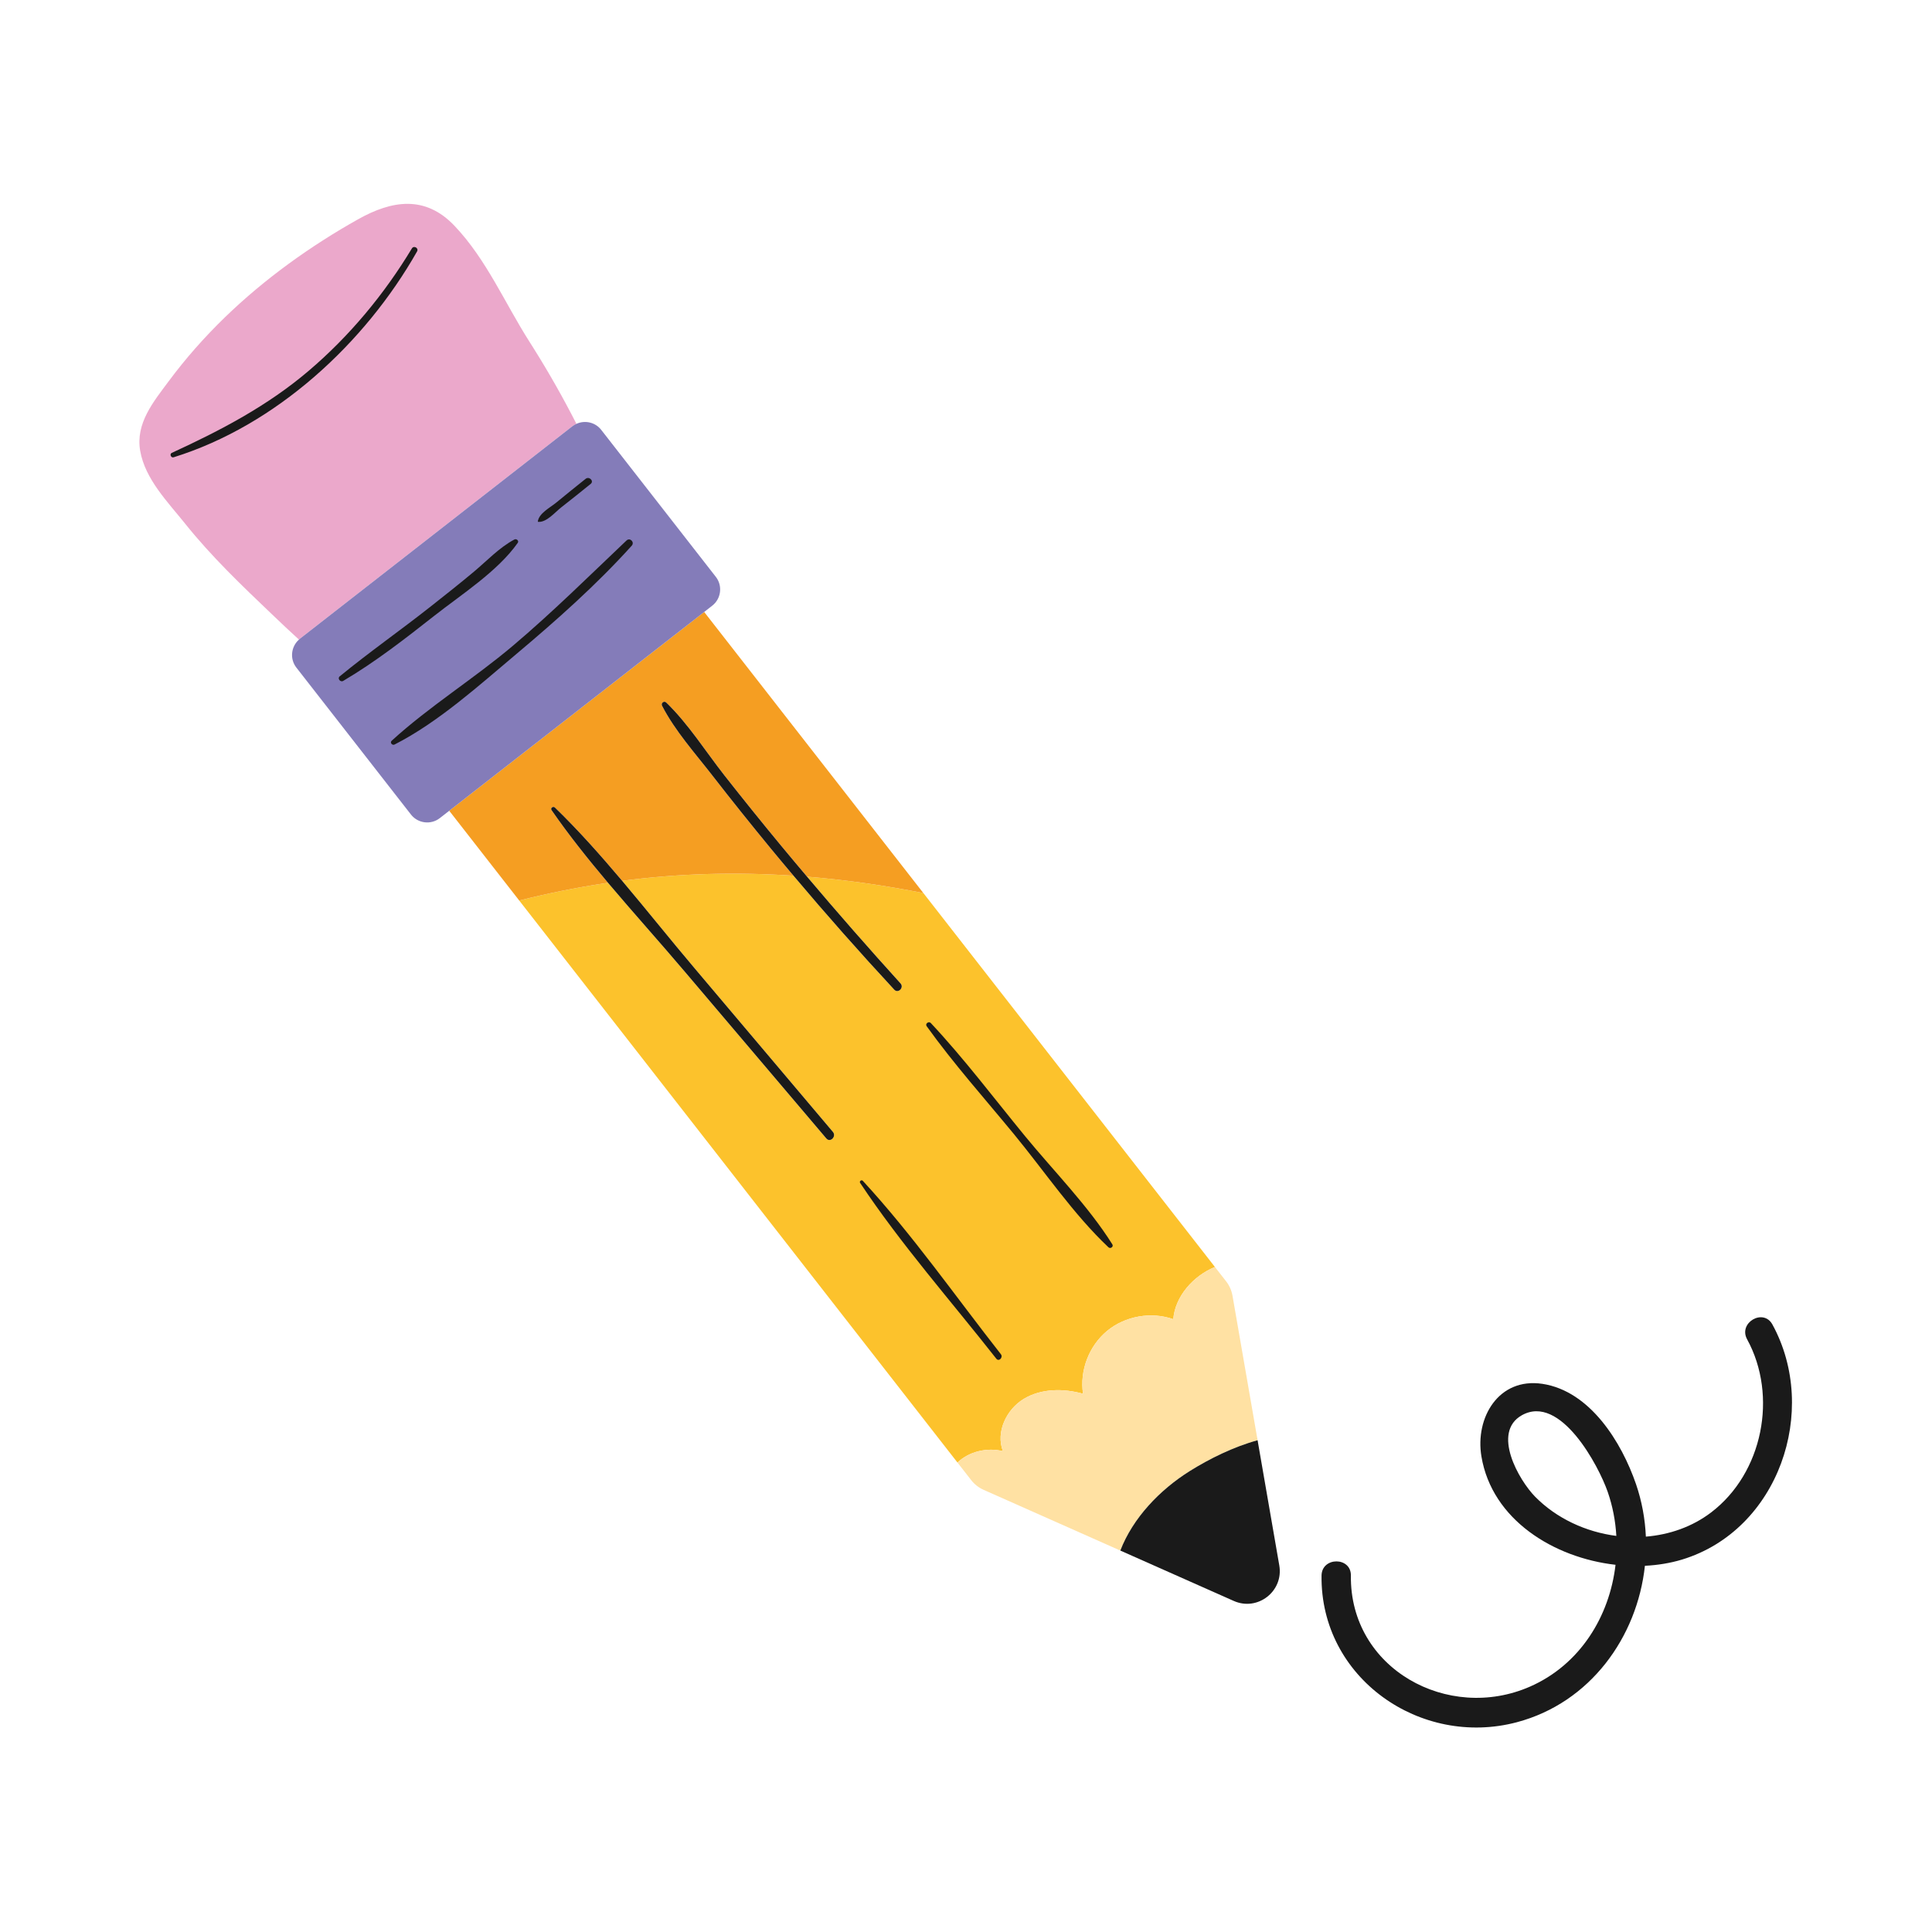 <?xml version="1.0" encoding="utf-8"?>
<!-- Generator: Adobe Illustrator 27.5.0, SVG Export Plug-In . SVG Version: 6.00 Build 0)  -->
<svg version="1.1" id="Capa_1" xmlns="http://www.w3.org/2000/svg" xmlns:xlink="http://www.w3.org/1999/xlink" x="0px" y="0px"
	 viewBox="0 0 2122 2122" style="enable-background:new 0 0 2122 2122;" xml:space="preserve">
<path style="fill:#EBA8CB;" d="M628.663,468.173c1.398-1.094,2.909-1.939,4.463-2.651c-14.309-28.073-29.846-55.5-46.572-82.234
	c-1.71-2.735-3.435-5.464-5.17-8.188c-27.093-42.516-47.079-90.148-82.221-127.118c-32.171-33.839-68.716-27.946-105.681-7.23
	c-52.165,29.235-102.718,65.398-146.245,107.571c-22.475,21.776-43.308,45.281-61.978,70.446
	c-16.662,22.458-36.565,46.182-31.284,76.428c5.456,31.228,30.489,56.353,49.568,80.209c28.707,35.898,62.047,67.715,95.226,99.357
	c9.773,9.323,19.585,18.66,29.603,27.747l1.023-0.977L628.663,468.173z"/>
<path style="fill:#FCC22C;" d="M1334.406,1391.568c-23.946,9.807-43.771,32.438-45.745,57.347
	c-24.278-8.56-52.867-3.491-72.726,12.899c-19.834,16.395-30.231,43.513-26.407,68.977c-21.573-5.975-45.881-5.893-65.057,5.656
	c-19.152,11.552-30.996,36.509-22.938,57.384c-17.408-4.173-36.979,0.178-49.9,12.538L570.285,989.074
	c30.977-7.812,62.348-14.144,93.93-18.95c1.198-0.183,2.387-0.324,3.586-0.502c27.956,33.143,57.101,65.46,84.76,98.122
	c51.62,60.948,103.347,121.8,155.035,182.689c4.263,5.023,11.439-2.232,7.22-7.223c-50.504-59.768-100.964-119.576-151.537-179.291
	c-26.723-31.549-52.896-64.433-79.937-96.47c63.333-8.287,125.91-9.802,188.18-5.635c35.888,42.597,72.794,84.331,110.67,125.169
	c4.282,4.616,11.094-2.259,6.889-6.892c-34.894-38.482-69.116-77.546-102.65-117.205c42.655,3.476,85.184,9.574,127.737,18
	L1334.406,1391.568z"/>
<path style="fill:#F59E22;" d="M664.215,970.123c1.198-0.183,2.387-0.324,3.586-0.502c-21.851-25.909-43.001-52.311-62.032-79.863
	c-1.568-2.268,1.837-4.636,3.688-2.845c25.973,25.167,50.255,52.531,73.885,80.536c63.333-8.287,125.91-9.802,188.18-5.635
	c-8.283-9.837-16.565-19.671-24.736-29.605c-21.774-26.485-43.24-53.235-64.253-80.326c-18.987-24.482-41.15-49.099-55.362-76.704
	c-1.515-2.945,2.168-5.922,4.614-3.557c24.278,23.486,43.152,53.642,63.985,80.149c20.224,25.727,40.745,51.218,61.607,76.429
	c9.618,11.62,19.318,23.172,29.053,34.687c42.655,3.476,85.184,9.573,127.737,18l-240.74-308.738L493.413,890.494l76.872,98.58
	C601.262,981.261,632.633,974.93,664.215,970.123z"/>
<path style="fill:#847CB9;" d="M782.314,665.218c9.779-7.625,11.537-21.863,3.912-31.642L660.307,472.088
	c-6.534-8.378-17.905-10.816-27.182-6.566c-1.554,0.711-3.064,1.557-4.463,2.651L329.394,701.535l-1.023,0.977
	c-8.799,7.805-10.222,21.267-2.894,30.665l125.924,161.486c7.625,9.778,21.866,11.542,31.644,3.917l10.368-8.085l280.014-218.345
	L782.314,665.218z"/>
<path style="fill:#FFE1A3;" d="M1306.903,1615.658c21.281-13.311,47.771-26.482,74.363-33.781l-27.532-158.616
	c-1.009-5.812-3.435-11.308-7.06-15.958l-12.268-15.734c-23.946,9.807-43.771,32.438-45.745,57.347
	c-24.278-8.56-52.867-3.491-72.726,12.899c-19.834,16.395-30.232,43.513-26.407,68.977c-21.574-5.975-45.88-5.893-65.057,5.656
	c-19.152,11.552-30.996,36.509-22.938,57.384c-17.408-4.173-36.979,0.178-49.9,12.538l15.03,19.277
	c3.625,4.65,8.36,8.344,13.754,10.738l150.09,66.667C1244.296,1667.263,1273.734,1636.422,1306.903,1615.658z"/>
<path style="fill:#1A1A1A;" d="M1384.408,1600.055l-3.143-18.178c-26.592,7.298-53.081,20.47-74.363,33.781
	c-33.169,20.765-62.607,51.605-76.394,87.393l13.895,6.175l110.685,49.157c26.265,11.656,54.918-10.687,50.017-39.004
	L1384.408,1600.055z"/>
<path style="fill:#1A1A1A;" d="M458.071,276.173c2.095-3.688-3.488-6.945-5.676-3.32c-30.373,50.358-68.404,96.153-113.203,134.309
	c-45.437,38.699-96.716,65.488-150.557,90.273c-2.729,1.257-0.794,5.71,2.036,4.828C303.128,467.318,400.76,377.143,458.071,276.173
	z"/>
<path style="fill:#1A1A1A;" d="M795.771,851.771c-20.833-26.507-39.708-56.662-63.985-80.149c-2.446-2.365-6.129,0.612-4.614,3.557
	c14.212,27.605,36.375,52.222,55.362,76.704c21.013,27.091,42.48,53.842,64.253,80.326c8.17,9.934,16.453,19.768,24.736,29.605
	c35.888,42.597,72.794,84.331,110.67,125.169c4.283,4.616,11.094-2.259,6.889-6.892c-34.894-38.482-69.116-77.546-102.65-117.205
	c-9.735-11.516-19.435-23.067-29.053-34.687C836.516,902.989,815.995,877.498,795.771,851.771z"/>
<path style="fill:#1A1A1A;" d="M1113.846,1245.904c33.583,40.828,65.189,87.797,103.615,124.046
	c2.173,2.047,5.925-0.594,4.244-3.271c-26.587-42.346-64.209-80.239-95.932-118.906c-34.056-41.523-66.743-84.987-103.484-124.175
	c-2.188-2.333-6.455,0.792-4.521,3.486C1047.386,1168.357,1081.588,1206.686,1113.846,1245.904z"/>
<path style="fill:#1A1A1A;" d="M605.769,889.758c19.031,27.552,40.18,53.954,62.032,79.863c27.956,33.143,57.101,65.46,84.76,98.122
	c51.62,60.948,103.347,121.8,155.035,182.689c4.263,5.023,11.439-2.232,7.22-7.223c-50.504-59.768-100.964-119.576-151.537-179.291
	c-26.723-31.549-52.896-64.433-79.937-96.47c-23.63-28.005-47.912-55.369-73.885-80.536
	C607.606,885.123,604.2,887.49,605.769,889.758z"/>
<path style="fill:#1A1A1A;" d="M1099.307,1487.38c-49.91-63.547-96.828-130.994-151.644-190.433
	c-1.432-1.549-4.141,0.485-2.953,2.276c44.921,67.581,99.532,129.376,149.617,193.14
	C1097.125,1495.925,1102.08,1490.91,1099.307,1487.38z"/>
<path style="fill:#1A1A1A;" d="M568.663,596.26c1.656-2.343-1.486-4.867-3.693-3.693c-16.609,8.823-30.198,23.454-44.609,35.498
	c-15.557,13.004-31.464,25.569-47.386,38.129c-32.931,25.988-67.464,50.105-99.888,76.706c-2.821,2.317,0.804,6.77,3.844,4.979
	c35.132-20.716,67.81-46.149,99.824-71.337C506.782,652.916,546.607,627.547,568.663,596.26z"/>
<path style="fill:#1A1A1A;" d="M616.312,557.362c10.909-8.519,21.691-17.186,32.468-25.878c3.946-3.183-1.651-8.689-5.564-5.561
	c-10.806,8.635-21.589,17.286-32.254,26.09c-6.709,5.539-19.089,11.678-20.272,20.865l0.292,0.295
	C600.224,574.034,609.471,562.702,616.312,557.362z"/>
<path style="fill:#1A1A1A;" d="M688.122,593.647c-41.111,39.026-81.198,78.748-124.517,115.401
	c-42.943,36.336-92.034,66.76-133.403,104.538c-2.304,2.102,0.624,5.461,3.201,4.148c47.961-24.453,92.37-64.618,133.447-99.149
	c44.288-37.228,88.21-76.202,127.001-119.208C697.335,595.515,691.927,590.037,688.122,593.647z"/>
<path style="fill:#1A1A1A;" d="M1946.722,1454.763c-9.929-18.209-37.767-1.945-27.789,16.265
	c33.926,62.063,17.312,146.877-39.514,190.131c-20.904,15.915-45.949,24.497-71.692,26.592
	c-0.848-19.457-4.391-38.865-10.826-57.673c-15.766-45.849-50.34-102.225-102.875-110.158
	c-48.043-7.184-74.086,37.219-66.902,79.825c11.574,69.248,79.125,111.206,147.277,118.939
	c-6.536,56.725-39.065,109.709-93.844,133.756c-89.852,39.513-198.164-19.458-196.817-121.932c0.299-20.754-31.93-20.754-32.23,0
	c-1.446,112.503,108.663,189.234,214.679,161.046c80.522-21.453,132.01-93.445,140.491-171.773
	c14.119-0.698,27.889-2.943,40.76-6.835C1953.456,1680.717,1998.458,1549.356,1946.722,1454.763z M1686.145,1643.948
	c-17.861-18.16-48.095-70.745-14.569-89.553c42.307-23.648,84.316,55.528,94.242,84.215c5.439,15.666,8.532,31.929,9.48,48.344
	C1741.872,1682.663,1709.643,1667.796,1686.145,1643.948z"/>
</svg>
